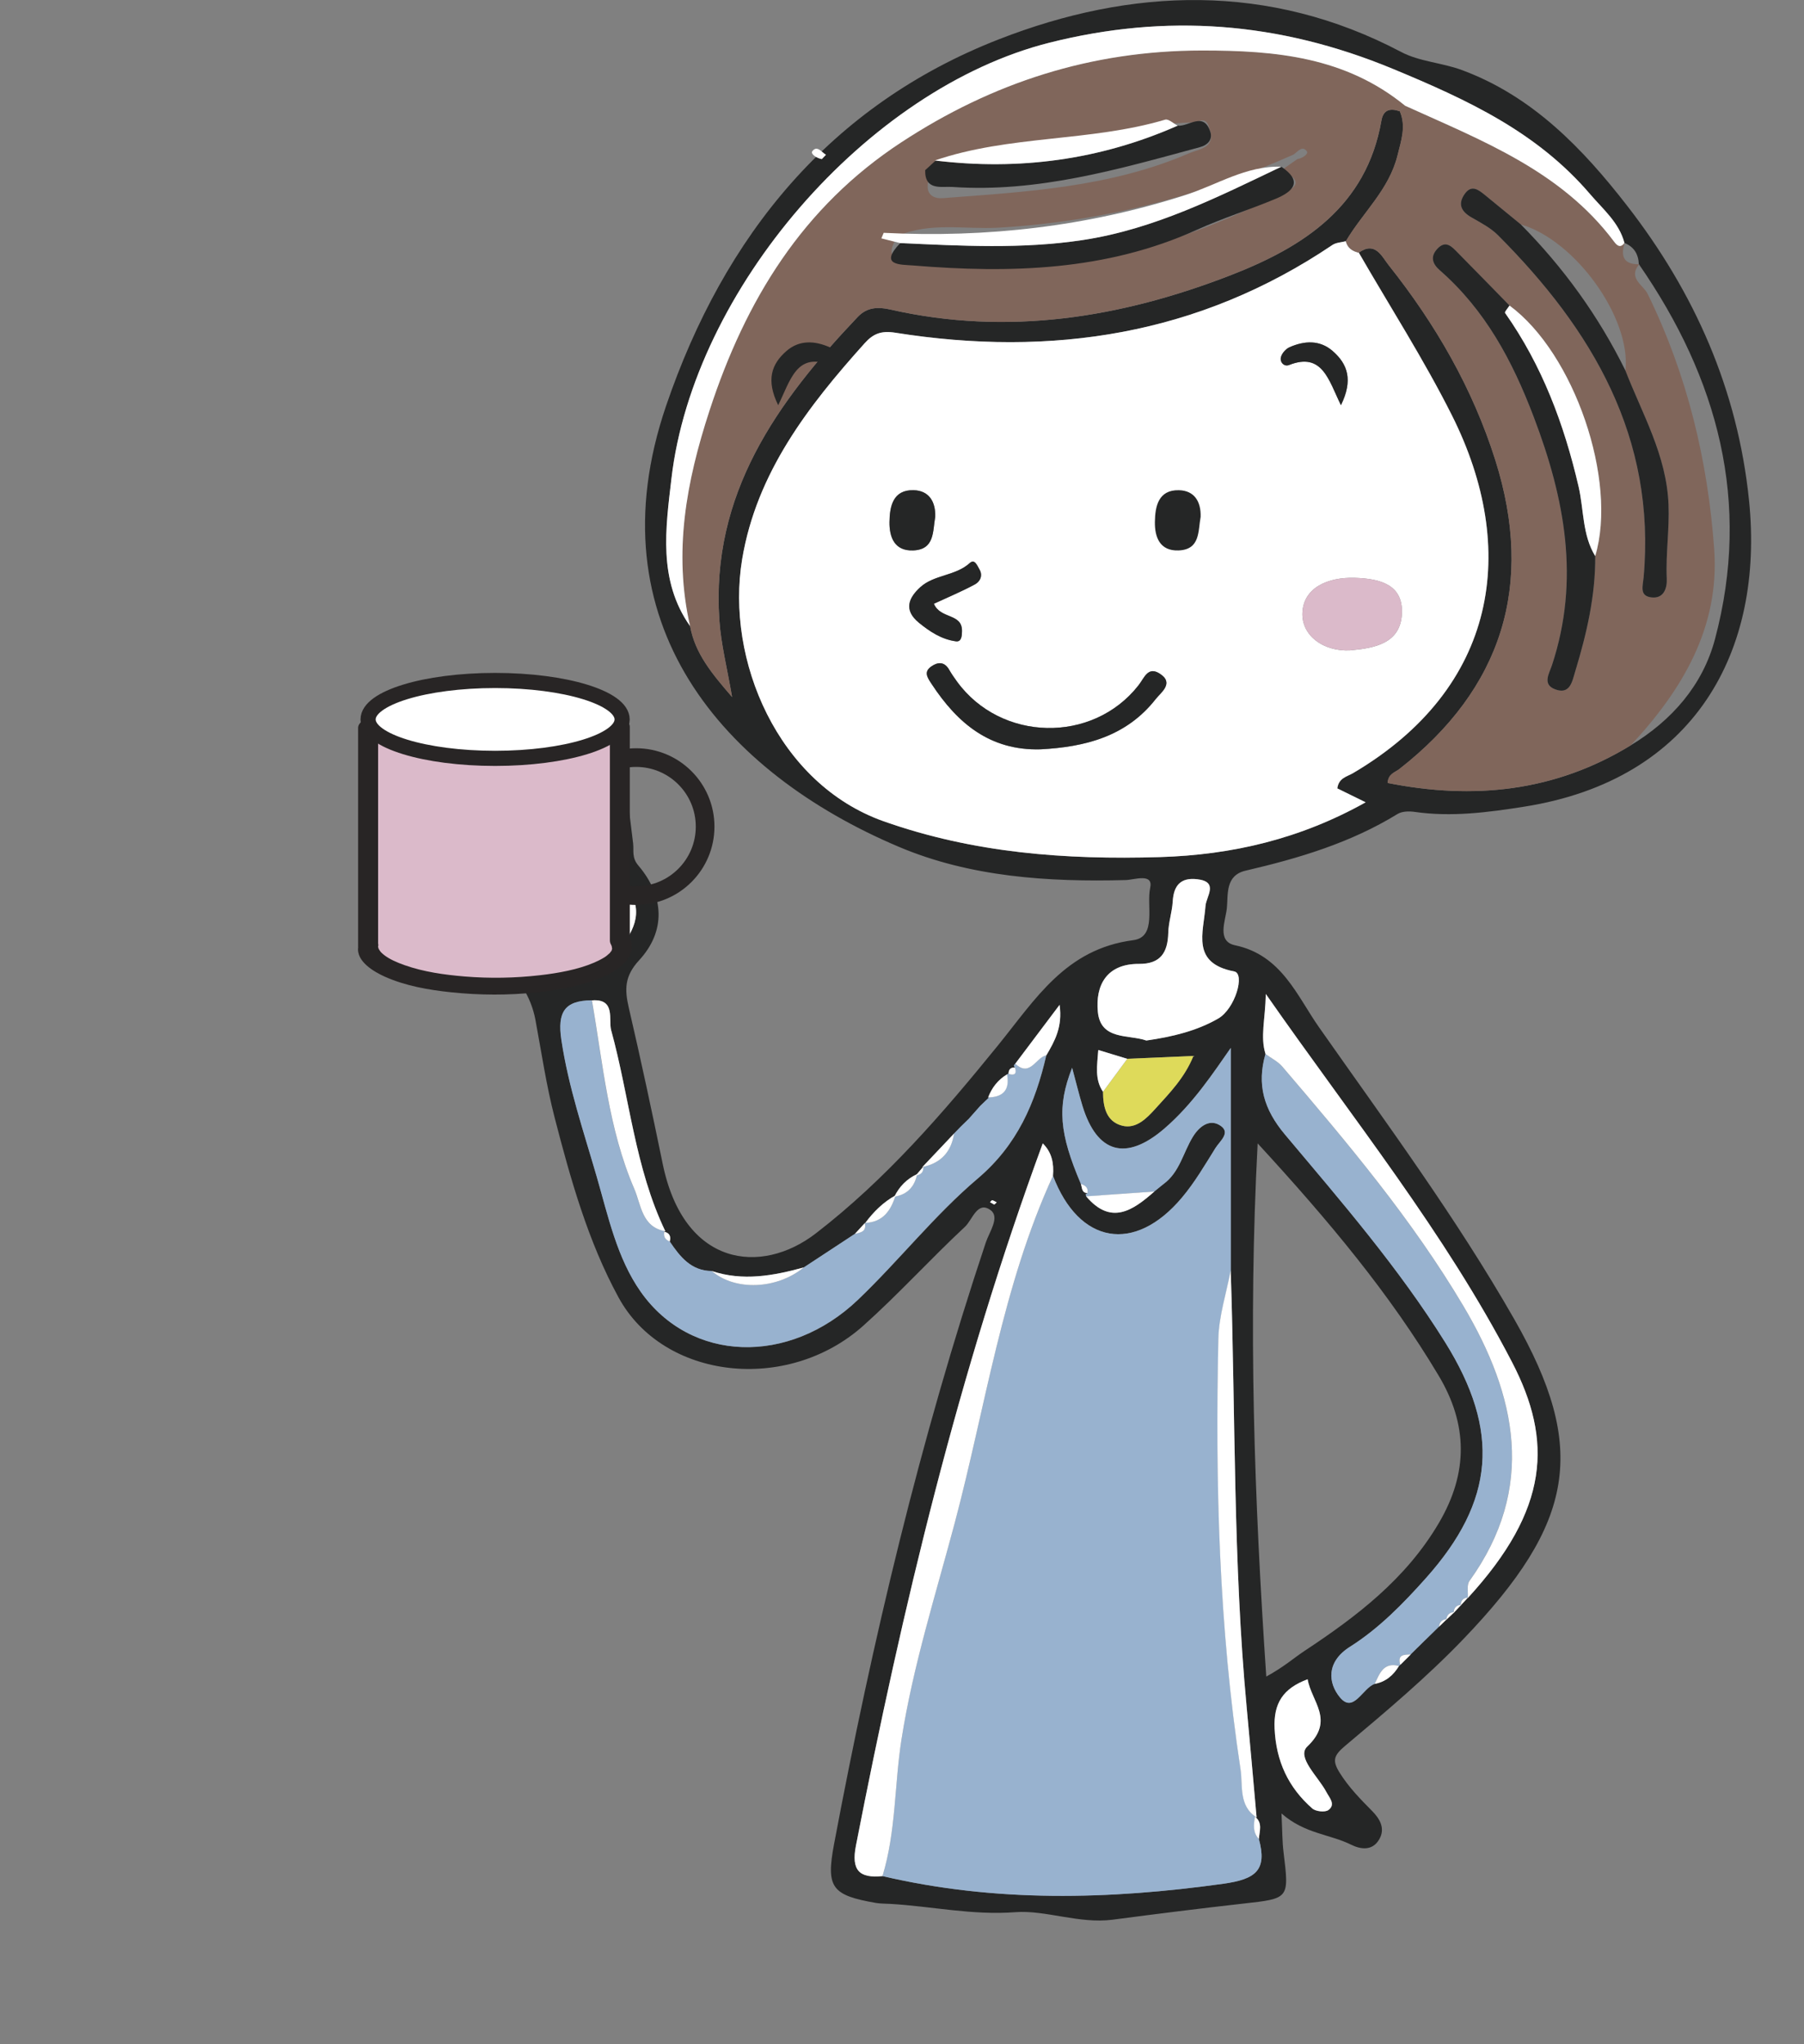 <?xml version="1.0" encoding="UTF-8"?><svg id="a" xmlns="http://www.w3.org/2000/svg" viewBox="0 0 439.72 498.14"><rect x="0" y="0" width="439.72" height="498.14" fill="#808080" stroke="none"/><defs><style>.b{stroke-width:3.69px;}.b,.c{stroke:#282525;stroke-miterlimit:10;}.b,.d{fill:#fff;}.c{fill:none;stroke-width:4.55px;}.e{fill:#deda5a;}.e,.f,.g,.h,.i,.j,.d{stroke-width:0px;}.f{fill:#80665b;}.g{fill:#dbbaca;}.h{fill:#252626;}.i{fill:#98b2cf;}.j{fill:#282525;}</style></defs><path class="h" d="M312.36,441.96c.21,4.25.18,6.85.5,9.42,1.39,11.37,1.41,11.27-9.82,12.52-10.62,1.19-21.23,2.53-31.82,3.92-8.16,1.07-16.39-2.39-23.71-1.83-10.56.8-20.38-1.44-30.53-2.02-1.16-.07-2.33-.04-3.46-.23-10.83-1.87-12.21-3.77-10.22-14.34,9.34-49.63,20.98-98.67,36.99-146.62.86-2.57,3.48-6.15,1.18-7.86-3.22-2.39-4.45,2.35-6.24,4.02-8.45,7.88-16.24,16.48-24.85,24.17-18.47,16.46-48.66,13.15-59.61-6.93-7.45-13.67-11.69-28.8-15.59-43.87-2.02-7.81-3.19-15.84-4.67-23.78-1.07-5.75-4.36-10.57-8.41-14.08-9-7.82-9.05-17.36.82-24.01,1.66-1.12,3.37-2.67,5.22-2.95,9.61-1.46,8.8-8.79,8.95-15.48.09-4.03-.7-8.11.73-12.04,1.16-3.2,1.92-7.36,6.39-7.01,4.26.33,6.34,3.63,6.89,7.74,1.12,8.27,2.24,16.54,3.22,24.82.22,1.88-.38,3.46,1.29,5.42,6.35,7.47,6.71,15.99.17,23.08-3.6,3.9-3.53,7.14-2.51,11.57,2.93,12.62,5.65,25.28,8.25,37.97,5.15,25.2,24.04,27.25,37.3,17.04,17.09-13.16,31.06-29.36,44.5-45.92,9.11-11.23,16.44-23.42,32.9-25.56,5.82-.76,3.18-8.42,4.13-12.73.83-3.72-3.82-1.98-5.97-1.92-18.94.5-37.92-.74-55.33-8.12-42.63-18.06-74.75-54.48-56.69-107.45,14.15-41.5,40.03-73.29,81.09-89.31,32.29-12.61,65.83-13.94,98.09,3.08,4.45,2.35,9.95,2.61,14.76,4.39,17.23,6.36,29.49,19.13,40.33,33.1,16.38,21.1,26.92,44.75,29.69,71.75,3.76,36.69-13.15,68.1-54.78,74.67-8.86,1.4-17.75,2.57-26.76,1.27-1.34-.19-3.04-.15-4.12.51-11.46,7.05-24.11,10.81-37.06,13.82-4.97,1.16-4.23,5.79-4.55,9.09-.29,3.02-2.57,8.13,1.99,9.09,11.33,2.37,15.11,12.35,20.46,19.97,16.39,23.36,33.39,46.28,47.62,71.19,17.95,31.43,14.79,49.54-12.35,77.84-8.96,9.35-18.96,17.75-28.89,26.09-2.88,2.42-3.16,3.66-1.29,6.64,2.2,3.49,4.98,6.33,7.82,9.2,1.91,1.92,3.34,4.3,1.76,6.98-1.66,2.83-4.49,2.45-6.9,1.25-5.13-2.55-11.2-2.6-16.89-7.57ZM235.92,272.91l.12-.15c-.63.61-1.26,1.23-1.89,1.84l.13-.13c-.61.63-1.23,1.27-1.84,1.9l.11-.13c-2.58,2.72-5.15,5.44-7.73,8.16,0,0,.23-.09.23-.09-.61.72-1.22,1.43-1.84,2.15l.34-.34c-2.52,1.17-4.34,3.03-5.56,5.51l.31-.33c-3,1.65-5.36,4-7.39,6.72,0,0-.12.05-.12.05-.8.87-1.6,1.74-2.41,2.62-4.15,2.73-8.3,5.45-12.45,8.18-7.41,2.04-14.85,3.41-22.44.88-5.06-.05-7.74-3.5-10.24-7.19.31-1.22,0-2.08-1.33-2.39l.26-.12c-7.46-15.53-8.72-32.71-13.21-49.02-.68-2.48,1.18-7.72-4.68-7.24-6.66.03-8.45,2.86-7.43,9.68,1.72,11.47,5.43,22.32,8.62,33.33,2.79,9.64,4.93,19.81,10.73,28.04,12.15,17.24,36.11,17.99,52.96,1.9,10-9.55,18.65-20.6,29.15-29.51,9.69-8.21,14.04-18.43,16.73-30.04,2.02-3.45,3.99-6.91,3.22-12.3-3.97,5.27-7.39,9.81-10.81,14.35-.33.29-.35.6-.07.93-1.11-.09-1.55.51-1.59,1.53l-.34.14c-2.21,1.32-3.69,3.24-4.61,5.62l.31-.06c-.73.7-1.46,1.39-2.19,2.09-.37.42-.75.84-1.12,1.26-.64.73-1.29,1.45-1.93,2.18ZM349,398.12c.63-.62,1.26-1.24,1.89-1.86,0,0-.14.17-.14.17l1.93-1.87-.16.18c.66-.63,1.32-1.25,1.98-1.88,0,0-.2.22-.2.22.62-.66,1.24-1.32,1.86-1.98,0,0-.15.16-.15.16l1.8-1.94-.05.12c19.92-21.7,20.71-38.36,10.81-57.44-16.4-31.6-38.57-59-60.04-89.77-.13,6.31-1.39,10.38-.07,14.62-2.15,7.47-.4,13.5,4.78,19.66,13.69,16.3,27.68,32.44,39,50.57,13.55,21.71,12.08,38.71-4.64,57.46-5.58,6.26-11.49,12.31-18.55,16.77-5.79,3.66-5.39,8.8-2.41,12.36,3.3,3.95,5.47-2.29,8.45-3.32,2.69-.49,4.55-2.1,5.93-4.36,0,0,.32-.29.32-.29.85-.84,1.7-1.68,2.54-2.52,0,0-.12.09-.12.09.62-.62,1.25-1.23,1.87-1.85,0,0-.12.13-.12.13.62-.62,1.25-1.24,1.87-1.85l-.12.13c.63-.61,1.26-1.23,1.88-1.84l-.13.14ZM265.07,290.76l-.44.27.11.51c6.07,7.16,11.39,3.47,16.63-1.17,0,0-.11.06-.11.06.78-.63,1.56-1.26,2.33-1.88,3.95-2.87,4.8-7.68,7.18-11.54,1.52-2.46,3.89-4.27,6.34-2.92,3.2,1.76.23,3.95-.83,5.65-2.58,4.14-5.07,8.41-8.2,12.12-11.54,13.7-25.08,11.33-31.42-5.33.26-2.98-.25-5.7-2.49-7.9-20.48,55.69-34.22,113.09-45.54,171.15-1.17,6,.81,7.99,6.47,7.41,27.56,6.45,55.19,5.75,83.06,1.87,7.9-1.1,10.77-3.27,8.69-10.91.11-1.89,1-3.91-.95-5.44,0,0,.4.18.4.18-.8-8.91-1.57-17.83-2.41-26.74-3.33-35.45-2.73-71.05-3.9-106.58,0-18.49,0-36.98,0-54.21-4.18,5.97-9.2,13.65-16.2,19.67-9.3,8-16.39,6.04-19.95-5.54-.84-2.75-1.51-5.56-2.52-9.29-3.73,9.52-3.11,15.98,2.14,28.32.32.9.14,2.16,1.61,2.23ZM268.85,266.07c.01,3.65.77,7.26,4.68,8.26,3.37.86,5.94-1.77,8.03-4.08,3.48-3.83,7.18-7.58,9.33-12.92-5.88.26-11,.48-16.13.7-2.29-.7-4.57-1.39-7.06-2.15-.27,3.81-.92,7.14,1.15,10.18ZM399.46,64.4c-.09-2.43-1.14-4.22-3.45-5.17l-.05-.05c-1.32-4.97-5.21-8.18-8.34-11.84-12.9-15.1-29.68-22.92-48.05-30.54-27.97-11.6-55.41-13.52-83.69-6.42-44.62,11.21-86.87,60.28-92.21,106.24-1.4,12.07-3.31,24.79,4.54,35.96,1.21,6.71,5.35,11.62,10.24,17.29-1.19-6.98-2.71-12.86-3.11-18.8-2.08-30.63,14.01-53.09,33.74-73.84,2.27-2.39,4.95-2.48,7.97-1.79,28.56,6.48,56.14,2.02,82.91-8.36,17.74-6.88,33.12-16.74,36.76-37.69.48-2.73,2.2-3.05,4.49-2.27,1.56,3.7.34,7.09-.57,10.78-2.07,8.36-8.46,13.89-12.58,20.88-1.1.3-2.38.32-3.27.92-32.55,21.95-68.44,27.44-106.56,21.38-3.46-.55-5.39.27-7.46,2.57-13.81,15.35-26.35,31.62-29.85,52.6-4.09,24.52,8.68,54.79,34.53,63.91,21.98,7.75,44.3,9.39,67.24,8.71,17.75-.53,34.31-4.46,50.2-13.35-2.67-1.31-4.86-2.39-6.91-3.39.33-2.57,2.41-2.88,3.78-3.69,35.41-20.84,40.49-54.68,24.15-87.23-6.82-13.59-15.09-26.46-22.7-39.65,4.04-2.83,5.58.93,7.3,3.09,11.39,14.33,20.45,30,25.98,47.51,9.6,30.39,1.68,55.66-23.4,75.26-1.07.84-2.71,1.11-2.86,3.39,20.91,4.16,40.78,2.15,59.29-9.19,10.03-6.09,17.51-14.64,20.5-25.85,8.88-33.33.74-63.51-18.49-91.3l-.05-.06ZM306.55,278.64c-2.35,44.51-.81,86.8,2.1,129.93,4.3-2.34,6.63-4.46,9.22-6.18,12.77-8.43,24.82-17.57,32.86-31.26,7.22-12.29,7.02-24.03-.06-35.89-11.86-19.88-26.61-37.56-44.12-56.6ZM279.4,253.57c6.37-.92,12.27-2.33,17.53-5.36,4.18-2.41,6.6-10.96,3.91-11.48-10.55-2.03-7.5-9.39-7-15.98.18-2.33,3.33-5.9-2.08-6.5-4.01-.44-5.69,1.56-5.91,5.42-.15,2.57-1.03,5.1-1.09,7.66-.12,4.81-1.9,7.6-7.14,7.56-7.85-.05-10.66,5.18-10.02,11.71.69,6.96,7.54,5.45,11.8,6.96ZM138.41,216.78c2.76,5.29,9.42,1.3,11.96,6.91-8.4-.38-11.65,8.22-18.97,9.29-1.88.27-1.44,2.19-1.04,3.56.48,1.67,1.9,1.96,3.4,1.99,6.3.14,11.81-1.43,16.31-6.32,4.28-4.66,6.96-9.86,3.16-15.41-4.15-6.06-9.5-2.83-14.82-.02ZM318.73,409.23c-6.02,2.25-8.33,5.87-8.05,12.01.36,7.98,3.35,14.36,9.19,19.48.84.74,3.12.98,3.93.38,1.84-1.37.25-2.96-.53-4.44-1.94-3.67-7.32-8.47-4.62-11.04,6.76-6.42,1.02-10.91.08-16.39ZM141.28,210.53c-8.11-.65-13,2.14-17.31,6.11-2.75,2.53-3.82,5.86-2.39,9.48.96,2.44,2.89,2.95,5.61,2.66,4.1-.44,8.06-.86,11-4.06,1.05-1.14-.12-1.7-.97-2.56-4.73-4.69-2.27-8.01,4.06-11.63ZM143.09,210.09c6.19-3.64,6.8-18.7,0-32.82,0,12.44,0,22.65,0,32.82ZM242.36,293.56c.23-.2.41-.37.6-.54-.36-.18-.71-.43-1.09-.52-.14-.03-.37.31-.55.48.35.2.71.4,1.05.59Z"/><path class="d" d="M331.19,61.56c7.61,13.19,15.88,26.06,22.7,39.65,16.34,32.54,11.26,66.39-24.15,87.23-1.36.8-3.45,1.12-3.78,3.69,2.05,1.01,4.23,2.08,6.91,3.39-15.89,8.89-32.45,12.82-50.2,13.35-22.95.68-45.27-.96-67.24-8.71-25.85-9.12-38.62-39.4-34.53-63.91,3.5-20.98,16.04-37.24,29.85-52.6,2.07-2.3,4-3.12,7.46-2.57,38.12,6.05,74.01.56,106.56-21.38.89-.6,2.17-.63,3.27-.92.41,1.65,1.58,2.44,3.14,2.8ZM253.61,182.61c10.95-.57,20.97-3.15,28.09-12.24,1.26-1.61,4.66-3.94.91-6.26-2.83-1.75-3.68,1.08-5.1,2.9-11.19,14.27-33.55,13.76-44.23-.91-.68-.93-1.34-1.89-1.91-2.88-1.14-1.99-2.72-1.94-4.32-.84-1.95,1.34-1.06,2.65.02,4.28,6.3,9.6,14.23,16.28,26.55,15.95ZM329.11,158.49c5.98-.54,12.29-1.69,12.6-8.98.3-7.08-5.33-8.49-11.44-8.69-6.58-.22-12.58,2.38-12.81,8.55-.2,5.47,5.02,9.44,11.65,9.13ZM227.63,147.14c3.4-1.58,6.8-2.99,10.02-4.73,1.23-.66,2.02-2.12,1.08-3.68-.52-.87-1.14-2.61-2.32-1.54-3.51,3.2-8.72,2.82-12.1,5.92-2.75,2.52-4.18,5.49-.33,8.64,2.71,2.22,5.57,4.08,9.04,4.54,1.4.19,1.46-1.47,1.47-2.54.03-4.36-5.24-2.82-6.85-6.61ZM227.96,125.95c.12-3.72-1.53-6.41-5.28-6.5-5.04-.12-5.82,3.97-5.87,7.75-.04,3.64,1.18,7.11,5.76,6.93,5.33-.2,4.75-4.71,5.39-8.19ZM326.85,98.75c3-6.14,1.66-10.03-2.05-13.24-3.14-2.71-6.87-2.48-10.47-.9-.9.4-1.85,1.45-2.1,2.39-.34,1.24.76,2.43,1.96,1.96,8.13-3.2,9.64,3.63,12.66,9.79Z"/><path class="i" d="M306.85,448.16c2.08,7.64-.79,9.81-8.69,10.91-27.87,3.88-55.5,4.58-83.06-1.87,3.32-10.85,2.9-22.21,4.63-33.27,2.8-17.95,8.32-35.27,12.98-52.78,7.53-28.33,11.57-57.65,23.95-84.61,6.34,16.66,19.88,19.04,31.42,5.33,3.13-3.71,5.62-7.98,8.2-12.12,1.06-1.7,4.03-3.89.83-5.65-2.46-1.35-4.83.46-6.34,2.92-2.38,3.85-3.23,8.66-7.18,11.54-.78.63-1.56,1.25-2.33,1.88,0,0,.11-.06.11-.06-5.54.39-11.09.78-16.63,1.17l-.11-.51s.44-.27.45-.27c.24-1.31-.52-1.89-1.61-2.23-5.25-12.33-5.88-18.79-2.14-28.32,1.01,3.73,1.68,6.53,2.52,9.29,3.55,11.59,10.64,13.55,19.95,5.54,7-6.02,12.02-13.71,16.2-19.67,0,17.23,0,35.72,0,54.21-1.05,5.58-2.89,11.15-3.01,16.75-.77,35.1.12,70.17,5.42,104.95.58,3.82-.53,8.85,3.9,11.63,0,0-.4-.18-.4-.18-.33,1.93-.56,3.83.95,5.44Z"/><path class="f" d="M341.19,27.12c-2.27-.79-4-.47-4.48,2.26-3.64,20.95-19.02,30.81-36.76,37.69-26.77,10.38-54.35,14.84-82.91,8.36-3.02-.69-5.7-.59-7.97,1.79-19.72,20.75-35.82,43.21-33.74,73.84.4,5.95,1.92,11.82,3.11,18.8-4.89-5.67-9.02-10.58-10.24-17.29-4.11-18.03-.96-35.1,4.74-52.53,8.81-26.97,22.7-49.62,46.77-65.39,22.25-14.57,46.26-22.33,73.2-22.36,18.09-.02,35.05,1.58,49.59,13.46-.44.45-.87.91-1.31,1.36ZM291.52,29.88l.25-.06c-19.23.2-37.15,8.35-56.26,9.33-.83.04-1.59,1.56-2.38,2.39-2.47,1.16-7.12-1.23-7.01,4.05.04,1.89,1.52,2.85,3.62,2.7,20.43-1.54,40.95-2.66,60.12-10.95,2.44-1.05,6.7-1.31,4.9-6.07-.44-1.97-1.52-2.42-3.24-1.38ZM315.19,37.72c-22.91,10.16-46.77,16.34-71.89,17.77-8.12.46-16.46-1.41-24.35,1.95-3.69,5.22-.58,6.66,4.01,6.8,6.9.2,13.82-.23,20.7.17,24.29,1.42,46.27-6.38,67.64-16.66,2.81-1.35,7.99-2.98,1.03-6.24,1.29-.91,2.58-1.82,3.88-2.73,1.22-.2,2.83-1.25,2.32-1.93-1.15-1.53-2.27.24-3.34.87Z"/><path class="f" d="M331.19,61.56c-1.56-.36-2.73-1.15-3.14-2.8,4.12-6.99,10.51-12.52,12.58-20.88.91-3.68,2.13-7.08.56-10.77.43-.45.87-.9,1.3-1.35,18.63,8.46,37.97,15.83,50.9,33.08.63.84,1.5,1.81,2.56.34,0,0,.05.05.05.05-.98,3.15-.32,5.2,3.46,5.17,0,0,.05.06.05.06-2.74,3.33,1.05,5.02,2.09,7.14,9.64,19.66,14.67,40.6,16.23,62.22,1.37,19.05-7.76,34.31-20.32,47.79-18.51,11.33-38.38,13.35-59.29,9.19.16-2.28,1.79-2.55,2.86-3.39,25.07-19.6,33-44.87,23.4-75.26-5.53-17.52-14.59-33.19-25.98-47.51-1.72-2.16-3.26-5.91-7.3-3.09ZM370.68,54.68c-2.89-2.36-5.77-4.73-8.67-7.09-1.63-1.33-3.34-2.74-5.05-.23-1.69,2.48-.73,4.23,1.71,5.63,2.23,1.29,4.64,2.51,6.42,4.3,23.03,23.05,38.62,49.32,35.53,83.49-.19,2.06-1.04,4.4,1.81,4.8,3.1.43,3.95-2.21,3.84-4.56-.29-6.03.68-11.98.43-18.07-.49-12.03-6.37-21.99-10.51-32.64,1.44-12.76-12.18-31.78-25.51-35.62ZM367.94,74.47c-4.21-4.3-8.4-8.61-12.63-12.89-1.42-1.44-2.9-3.19-4.99-.91-1.77,1.93-1.14,3.66.62,5.2,11.11,9.72,17.69,22.05,22.92,35.79,7.57,19.92,11.29,39.65,4.44,60.42-.68,2.07-2.43,4.71.75,5.91,3.65,1.37,4.16-1.91,4.89-4.31,2.79-9.18,4.97-18.47,4.89-28.15,5.51-18.4-5.1-49.44-20.89-61.05Z"/><path class="i" d="M163.25,302.55c2.5,3.69,5.18,7.14,10.24,7.19,5.68,4.91,15.84,4.51,22.44-.88,4.15-2.73,8.3-5.45,12.45-8.18,1.4-.32,2.9-.55,2.41-2.62,0,0,.12-.05.12-.05,4.33-.19,6.25-3.03,7.39-6.72,0,0-.31.33-.31.33,3.17-.51,4.95-2.42,5.56-5.51,0,0-.34.34-.34.34,1.28-.15,1.95-.81,1.83-2.15,0,0-.23.09-.23.1,4.48-.92,7.03-3.67,7.72-8.16,0,0-.11.13-.11.13.61-.63,1.23-1.27,1.84-1.9,0,0-.13.13-.13.13.63-.61,1.26-1.23,1.89-1.84,0,0-.12.15-.12.15.64-.73,1.29-1.45,1.93-2.18.37-.42.75-.84,1.12-1.26.73-.7,1.46-1.39,2.18-2.09,0,0-.31.06-.31.06,3.73-.08,5.31-1.91,4.61-5.62,0,0,.34-.14.35-.13,1.48.45,2.08.02,1.58-1.54-.29-.33-.26-.64.07-.92,3.64,3.38,5.01-1.55,7.59-2.06-2.69,11.61-7.04,21.83-16.73,30.04-10.51,8.9-19.16,19.96-29.15,29.51-16.84,16.09-40.81,15.34-52.96-1.9-5.8-8.23-7.94-18.4-10.73-28.04-3.19-11.02-6.9-21.86-8.62-33.33-1.02-6.82.77-9.64,7.42-9.68,2.7,15.49,4,31.31,10.33,45.94,1.68,3.88,1.78,9.3,7.57,10.32,0,0-.26.12-.26.12-.26,1.19.22,1.97,1.33,2.38Z"/><path class="d" d="M395.96,59.19c-1.06,1.47-1.94.5-2.56-.34-12.93-17.25-32.26-24.62-50.9-33.08-14.54-11.88-31.49-13.48-49.59-13.46-26.93.03-50.95,7.78-73.2,22.36-24.08,15.77-37.96,38.42-46.77,65.39-5.69,17.43-8.84,34.5-4.74,52.53-7.86-11.17-5.95-23.88-4.54-35.96,5.34-45.96,47.59-95.03,92.21-106.24,28.28-7.1,55.72-5.18,83.69,6.42,18.38,7.62,35.15,15.44,48.05,30.54,3.13,3.66,7.02,6.88,8.34,11.84Z"/><path class="i" d="M335.08,410.36c-2.98,1.03-5.15,7.27-8.45,3.32-2.97-3.56-3.38-8.7,2.41-12.36,7.06-4.46,12.97-10.51,18.55-16.77,16.72-18.75,18.19-35.75,4.64-57.46-11.32-18.13-25.3-34.27-39-50.57-5.18-6.16-6.93-12.19-4.78-19.66,1.38,1.02,3.02,1.81,4.1,3.08,15.87,18.56,31.64,37.28,44.13,58.33,12.95,21.83,17.82,44.28,1.47,67.02-.7.97-.29,2.75-.4,4.15,0,0,.05-.12.05-.12-1.21.08-1.77.76-1.8,1.94,0,0,.15-.16.15-.16-1.26.06-1.81.78-1.86,1.98,0,0,.2-.22.2-.21-1.2.06-1.87.67-1.98,1.87,0,0,.16-.18.16-.18-1.16.09-1.81.71-1.93,1.87,0,0,.14-.17.14-.17-.63.62-1.26,1.24-1.89,1.86,0,0,.13-.14.13-.14-.63.61-1.26,1.23-1.88,1.84,0,0,.12-.13.12-.13-.62.62-1.25,1.24-1.87,1.85,0,0,.12-.13.12-.13-.62.62-1.25,1.23-1.87,1.85,0,0,.12-.09.12-.09-1.65.03-3.34.02-2.54,2.52,0,0-.32.29-.33.28-3.78-.99-4.74,1.84-5.92,4.37Z"/><path class="d" d="M256.66,286.54c-12.38,26.96-16.42,56.27-23.95,84.61-4.66,17.52-10.17,34.84-12.98,52.78-1.73,11.06-1.31,22.42-4.63,33.27-5.66.58-7.64-1.41-6.47-7.41,11.32-58.06,25.06-115.46,45.54-171.15,2.24,2.19,2.75,4.92,2.49,7.9Z"/><path class="d" d="M357.77,389.44c.11-1.4-.3-3.17.4-4.15,16.35-22.74,11.48-45.19-1.47-67.02-12.49-21.06-28.26-39.77-44.13-58.33-1.08-1.27-2.72-2.06-4.1-3.08-1.32-4.25-.06-8.31.07-14.63,21.47,30.76,43.64,58.16,60.04,89.77,9.9,19.08,9.12,35.74-10.81,57.44Z"/><path class="d" d="M279.4,253.57c-4.26-1.51-11.11,0-11.8-6.96-.64-6.53,2.17-11.76,10.02-11.71,5.24.04,7.02-2.75,7.14-7.56.06-2.56.94-5.09,1.09-7.66.23-3.86,1.91-5.87,5.91-5.42,5.41.6,2.26,4.17,2.08,6.5-.5,6.6-3.55,13.96,7,15.98,2.69.52.26,9.07-3.91,11.48-5.26,3.03-11.16,4.44-17.53,5.36Z"/><path class="d" d="M306.29,442.9c-4.43-2.78-3.32-7.81-3.9-11.63-5.3-34.78-6.19-69.84-5.42-104.95.12-5.6,1.96-11.17,3.01-16.75,1.18,35.53.57,71.13,3.9,106.59.84,8.91,1.61,17.82,2.41,26.74Z"/><path class="d" d="M138.41,216.78c5.32-2.81,10.67-6.04,14.82.02,3.8,5.55,1.12,10.76-3.16,15.41-4.5,4.89-10.01,6.45-16.31,6.32-1.5-.03-2.91-.32-3.4-1.99-.39-1.37-.83-3.29,1.04-3.56,7.33-1.07,10.58-9.67,18.97-9.29-2.54-5.61-9.21-1.62-11.96-6.91Z"/><path class="d" d="M318.73,409.23c.94,5.48,6.68,9.97-.08,16.39-2.7,2.57,2.68,7.36,4.62,11.04.78,1.48,2.37,3.07.53,4.44-.81.6-3.09.36-3.93-.38-5.84-5.12-8.83-11.5-9.19-19.48-.28-6.14,2.03-9.77,8.05-12.01Z"/><path class="e" d="M274.77,258.03c5.12-.22,10.24-.45,16.13-.7-2.15,5.33-5.86,9.09-9.33,12.92-2.1,2.31-4.66,4.94-8.03,4.08-3.91-1-4.67-4.61-4.68-8.26,1.97-2.68,3.95-5.35,5.92-8.03Z"/><path class="d" d="M141.28,210.53c-6.33,3.62-8.79,6.94-4.06,11.63.86.85,2.03,1.41.97,2.56-2.95,3.2-6.91,3.62-11,4.06-2.72.29-4.65-.22-5.61-2.66-1.43-3.62-.36-6.94,2.39-9.48,4.32-3.97,9.21-6.77,17.31-6.11Z"/><path class="d" d="M162.18,300.05c-5.78-1.02-5.89-6.44-7.57-10.32-6.32-14.63-7.63-30.46-10.33-45.94,5.87-.48,4,4.77,4.68,7.24,4.49,16.32,5.75,33.49,13.21,49.02Z"/><path class="d" d="M143.09,210.09c0-10.16,0-20.37,0-32.82,6.8,14.12,6.19,29.18,0,32.82Z"/><path class="d" d="M255.05,257.17c-2.58.51-3.95,5.44-7.59,2.06,3.42-4.55,6.84-9.09,10.81-14.36.77,5.39-1.2,8.85-3.22,12.3Z"/><path class="d" d="M264.74,291.54c5.54-.39,11.09-.78,16.63-1.17-5.25,4.64-10.56,8.32-16.63,1.17Z"/><path class="d" d="M274.77,258.03c-1.97,2.68-3.95,5.35-5.92,8.03-2.06-3.04-1.42-6.38-1.15-10.18,2.49.76,4.78,1.46,7.06,2.15Z"/><path class="d" d="M195.93,308.86c-6.6,5.39-16.76,5.78-22.44.88,7.59,2.53,15.03,1.16,22.44-.88Z"/><path class="d" d="M232.55,276.24c-.69,4.5-3.25,7.24-7.72,8.16,2.57-2.72,5.15-5.44,7.72-8.16Z"/><path class="d" d="M218.3,291.3c-1.14,3.69-3.06,6.53-7.39,6.72,2.02-2.72,4.39-5.07,7.39-6.72Z"/><path class="d" d="M245.46,261.82c.71,3.71-.87,5.55-4.61,5.62.91-2.38,2.4-4.3,4.61-5.62Z"/><path class="d" d="M223.55,286.12c-.61,3.09-2.39,5-5.56,5.51,1.22-2.48,3.04-4.34,5.56-5.51Z"/><path class="d" d="M335.08,410.36c1.19-2.52,2.14-5.36,5.92-4.37-1.37,2.27-3.23,3.88-5.92,4.37Z"/><path class="d" d="M306.85,448.16c-1.52-1.6-1.29-3.51-.95-5.44,1.95,1.53,1.07,3.55.95,5.44Z"/><path class="d" d="M210.79,298.07c.49,2.06-1,2.3-2.41,2.62.8-.87,1.6-1.74,2.41-2.62Z"/><path class="d" d="M341.33,405.71c-.8-2.5.89-2.49,2.54-2.52-.85.84-1.7,1.68-2.54,2.52Z"/><path class="d" d="M225.05,284.31c.11,1.33-.55,2-1.83,2.15.61-.71,1.22-1.43,1.83-2.15Z"/><path class="d" d="M263.46,288.53c1.1.34,1.85.92,1.61,2.23-1.48-.06-1.29-1.33-1.61-2.23Z"/><path class="d" d="M281.25,290.44c.78-.63,1.55-1.25,2.33-1.88-.78.63-1.55,1.25-2.33,1.88Z"/><path class="d" d="M356.02,391.26c.03-1.17.6-1.86,1.8-1.94-.6.64-1.2,1.29-1.8,1.94Z"/><path class="d" d="M354.31,393.08c.05-1.2.61-1.92,1.86-1.98-.62.66-1.24,1.32-1.86,1.98Z"/><path class="d" d="M234.28,274.47c-.61.63-1.23,1.27-1.84,1.9.61-.63,1.23-1.27,1.84-1.9Z"/><path class="d" d="M343.75,403.28c.62-.62,1.25-1.23,1.87-1.85-.62.62-1.25,1.23-1.87,1.85Z"/><path class="d" d="M352.53,394.74c.11-1.2.78-1.82,1.98-1.87-.66.62-1.32,1.25-1.98,1.87Z"/><path class="d" d="M350.76,396.43c.12-1.16.77-1.78,1.93-1.87-.64.62-1.29,1.24-1.93,1.87Z"/><path class="d" d="M242.36,293.56c-.34-.19-.69-.39-1.05-.59.19-.17.41-.51.55-.48.38.09.73.34,1.09.52-.19.17-.38.34-.6.54Z"/><path class="d" d="M345.5,401.56c.62-.62,1.25-1.23,1.87-1.85-.62.62-1.25,1.23-1.87,1.85Z"/><path class="d" d="M347.25,399.83c.63-.61,1.26-1.23,1.88-1.84-.63.61-1.26,1.23-1.88,1.84Z"/><path class="d" d="M241.17,267.38c-.73.7-1.45,1.39-2.18,2.09.73-.7,1.46-1.39,2.18-2.09Z"/><path class="d" d="M236.05,272.76c-.63.61-1.26,1.23-1.89,1.84.63-.61,1.26-1.23,1.89-1.84Z"/><path class="d" d="M349,398.12c.63-.62,1.26-1.24,1.89-1.86-.63.62-1.26,1.24-1.89,1.86Z"/><path class="d" d="M237.86,270.73c-.64.72-1.29,1.45-1.93,2.18.65-.72,1.29-1.45,1.93-2.18Z"/><path class="d" d="M163.25,302.55c-1.11-.42-1.59-1.19-1.33-2.38,1.33.3,1.65,1.17,1.33,2.38Z"/><path class="d" d="M247.39,260.16c.5,1.56-.11,1.99-1.58,1.54.04-1.03.48-1.63,1.58-1.54Z"/><path class="h" d="M253.61,182.61c-12.32.34-20.25-6.35-26.55-15.95-1.07-1.64-1.96-2.94-.02-4.28,1.6-1.1,3.19-1.15,4.32.84.57,1,1.23,1.95,1.91,2.88,10.68,14.67,33.04,15.18,44.23.91,1.43-1.82,2.28-4.65,5.1-2.9,3.75,2.33.35,4.65-.91,6.26-7.12,9.09-17.14,11.67-28.09,12.24Z"/><path class="g" d="M329.11,158.49c-6.64.31-11.86-3.65-11.65-9.13.23-6.16,6.23-8.76,12.81-8.55,6.11.2,11.74,1.62,11.44,8.69-.31,7.29-6.62,8.44-12.6,8.98Z"/><path class="h" d="M227.63,147.14c1.61,3.79,6.88,2.25,6.85,6.61,0,1.07-.07,2.73-1.47,2.54-3.47-.47-6.33-2.32-9.04-4.54-3.84-3.15-2.42-6.12.33-8.64,3.38-3.09,8.59-2.72,12.1-5.92,1.18-1.07,1.8.67,2.32,1.54.93,1.56.14,3.02-1.08,3.68-3.22,1.74-6.62,3.15-10.02,4.73Z"/><path class="h" d="M227.96,125.95c-.64,3.48-.06,7.99-5.39,8.19-4.59.17-5.81-3.29-5.76-6.93.05-3.78.83-7.87,5.87-7.75,3.75.09,5.4,2.78,5.28,6.5Z"/><path class="h" d="M292.65,125.95c-.64,3.48-.06,7.99-5.39,8.19-4.59.17-5.81-3.29-5.76-6.93.05-3.78.83-7.87,5.87-7.75,3.75.09,5.4,2.78,5.28,6.5Z"/><path class="h" d="M189.68,98.75c3.02-6.16,4.52-13,12.66-9.79,1.2.47,2.3-.71,1.96-1.96-.25-.93-1.2-1.99-2.1-2.39-3.6-1.58-7.33-1.81-10.47.9-3.71,3.21-5.05,7.1-2.05,13.24Z"/><path class="h" d="M219.43,59.24c-5.32,5.54.09,5.21,3.2,5.46,23.63,1.93,46.94,1.33,69.11-8.7,6.28-2.84,12.9-4.92,19.26-7.58,4.24-1.77,6.62-4.23,1.31-7.79-15.56,7.43-30.93,15.21-48.33,17.86-14.87,2.26-29.69,1.42-44.55.75Z"/><path class="d" d="M219.43,59.24c14.86.67,29.69,1.51,44.55-.75,17.4-2.65,32.77-10.43,48.33-17.86-8.57-.3-15.69,4.44-23.43,6.92-23.96,7.67-48.44,10.46-73.48,9.19-.18.45-.37.91-.57,1.35,1.53.39,3.06.77,4.6,1.16Z"/><path class="h" d="M225.51,41.47c-.11,5.09,4,3.91,6.64,4.09,20.84,1.43,40.56-4.34,60.34-9.7,2.03-.55,3.11-1.95,2.52-3.75-1.65-5.02-5.24-1.21-7.95-1.48-18.94,8.36-38.7,10.98-59.2,8.49,0,0,.25-.03.25-.03-.87.8-1.73,1.59-2.6,2.38Z"/><path class="d" d="M227.85,39.11c20.5,2.49,40.26-.13,59.2-8.49-1.02-.52-2.24-1.7-3.04-1.46-18.35,5.44-37.96,3.73-56.16,9.95Z"/><path class="d" d="M221.76,31.26c1.08-.46,2.16-.92,3.24-1.38-1.72-1.03-2.81-.59-3.24,1.38Z"/><path class="d" d="M201.34,37.72c-1.07-.63-2.19-2.4-3.34-.87-.51.68,1.11,1.73,2.32,1.93.35-.35.69-.7,1.02-1.06Z"/><path class="h" d="M388.83,135.52c.08,9.68-2.1,18.97-4.89,28.15-.73,2.41-1.25,5.69-4.89,4.31-3.18-1.2-1.43-3.84-.75-5.91,6.85-20.77,3.14-40.5-4.44-60.42-5.22-13.75-11.81-26.07-22.92-35.79-1.76-1.54-2.39-3.27-.62-5.2,2.09-2.27,3.57-.53,4.99.91,4.23,4.28,8.42,8.59,12.63,12.89-.39.61-1.25,1.56-1.09,1.79,9.04,12.83,14.38,27.1,17.93,42.35,1.3,5.61.88,11.74,4.05,16.92Z"/><path class="h" d="M396.19,90.3c4.14,10.66,10.02,20.62,10.51,32.64.25,6.09-.71,12.04-.43,18.07.11,2.35-.74,4.99-3.84,4.56-2.85-.39-2-2.74-1.81-4.8,3.09-34.16-12.5-60.44-35.53-83.49-1.79-1.79-4.19-3.01-6.42-4.3-2.43-1.4-3.4-3.15-1.71-5.63,1.71-2.51,3.42-1.09,5.05.23,2.89,2.36,5.78,4.73,8.67,7.1,10.41,10.51,18.97,22.34,25.51,35.62Z"/><path class="d" d="M388.83,135.52c-3.17-5.17-2.75-11.3-4.05-16.92-3.54-15.25-8.88-29.52-17.93-42.35-.16-.23.7-1.17,1.09-1.79,15.78,11.61,26.4,42.65,20.89,61.05Z"/><path class="c" d="M171.87,201.44c0,9.29-7.53,16.82-16.82,16.82-9.29,0-16.82-7.53-16.82-16.82,0-9.29,7.53-16.82,16.82-16.82s16.82,7.53,16.82,16.82Z"/><path class="g" d="M151.08,229.04v-51.77h-61.36s0,53.37,0,53.37h.03c0,.06-.03.12-.03.18,0,5.24,13.86,9.49,30.96,9.49,17.1,0,30.96-4.25,30.96-9.49,0-.61-.2-1.2-.56-1.77Z"/><path class="j" d="M153.51,228.95v-51.77c0-1.28-1.12-1.95-2.3-1.95h-20.74c-11.02,0-22.03,0-33.05,0h-7.57c-1.1,0-2.56.92-2.56,2.15v17.98c0,9.6,0,19.2,0,28.8v6.59c0,1.28,1.12,1.95,2.3,1.95h.03l-2.3-1.95c-.58,3.55,3.89,6.1,6.5,7.27,5.04,2.25,10.7,3.23,16.16,3.8,6.95.72,14.01.76,20.96,0,5.58-.61,11.28-1.61,16.43-3.92,3.87-1.73,8.5-5.29,5.87-9.98-1.26-2.24-5.68-.18-4.31,2.27.21.37.22.64.27,1.03.05.43.09-.27.02-.03-.03.12-.08.24-.12.35-.15.5.16-.09-.19.34-.07.09-.14.18-.2.27-.24.33.28-.22-.15.17-.22.2-.44.4-.67.58-.17.13-.34.26-.51.38.34-.24.01-.02-.05.02-.8.49-1.63.91-2.49,1.28-3.9,1.69-8.81,2.58-13.23,3.08-6.09.7-12.3.81-18.41.3-4.9-.41-9.94-1.11-14.6-2.76-1.82-.64-3.67-1.44-4.99-2.48-.28-.22-.55-.46-.8-.72s.28.38-.05-.07c-.1-.14-.2-.27-.29-.41-.09-.13-.17-.27-.24-.42.15.31.05.17,0-.07-.02-.09-.04-.19-.07-.29-.07-.27-.07.35.03-.21.21-1.28-1.29-1.95-2.3-1.95h-.03l2.3,1.95v-17.98c0-9.6,0-19.2,0-28.8v-6.59l-2.56,2.15h20.74c11.02,0,22.03,0,33.05,0h7.57l-2.3-1.95v51.77c0,2.8,4.86,2.38,4.86-.19Z"/><ellipse class="b" cx="120.68" cy="175.32" rx="30.96" ry="9.49"/><path class="h" d="M314.19,88.96c-1.2.47-2.3-.71-1.96-1.96.25-.93,1.2-1.99,2.1-2.39,3.6-1.58,7.33-1.81,10.47.9,3.71,3.21,5.05,7.1,2.05,13.24-3.02-6.16-4.52-13-12.66-9.79Z"/></svg>
